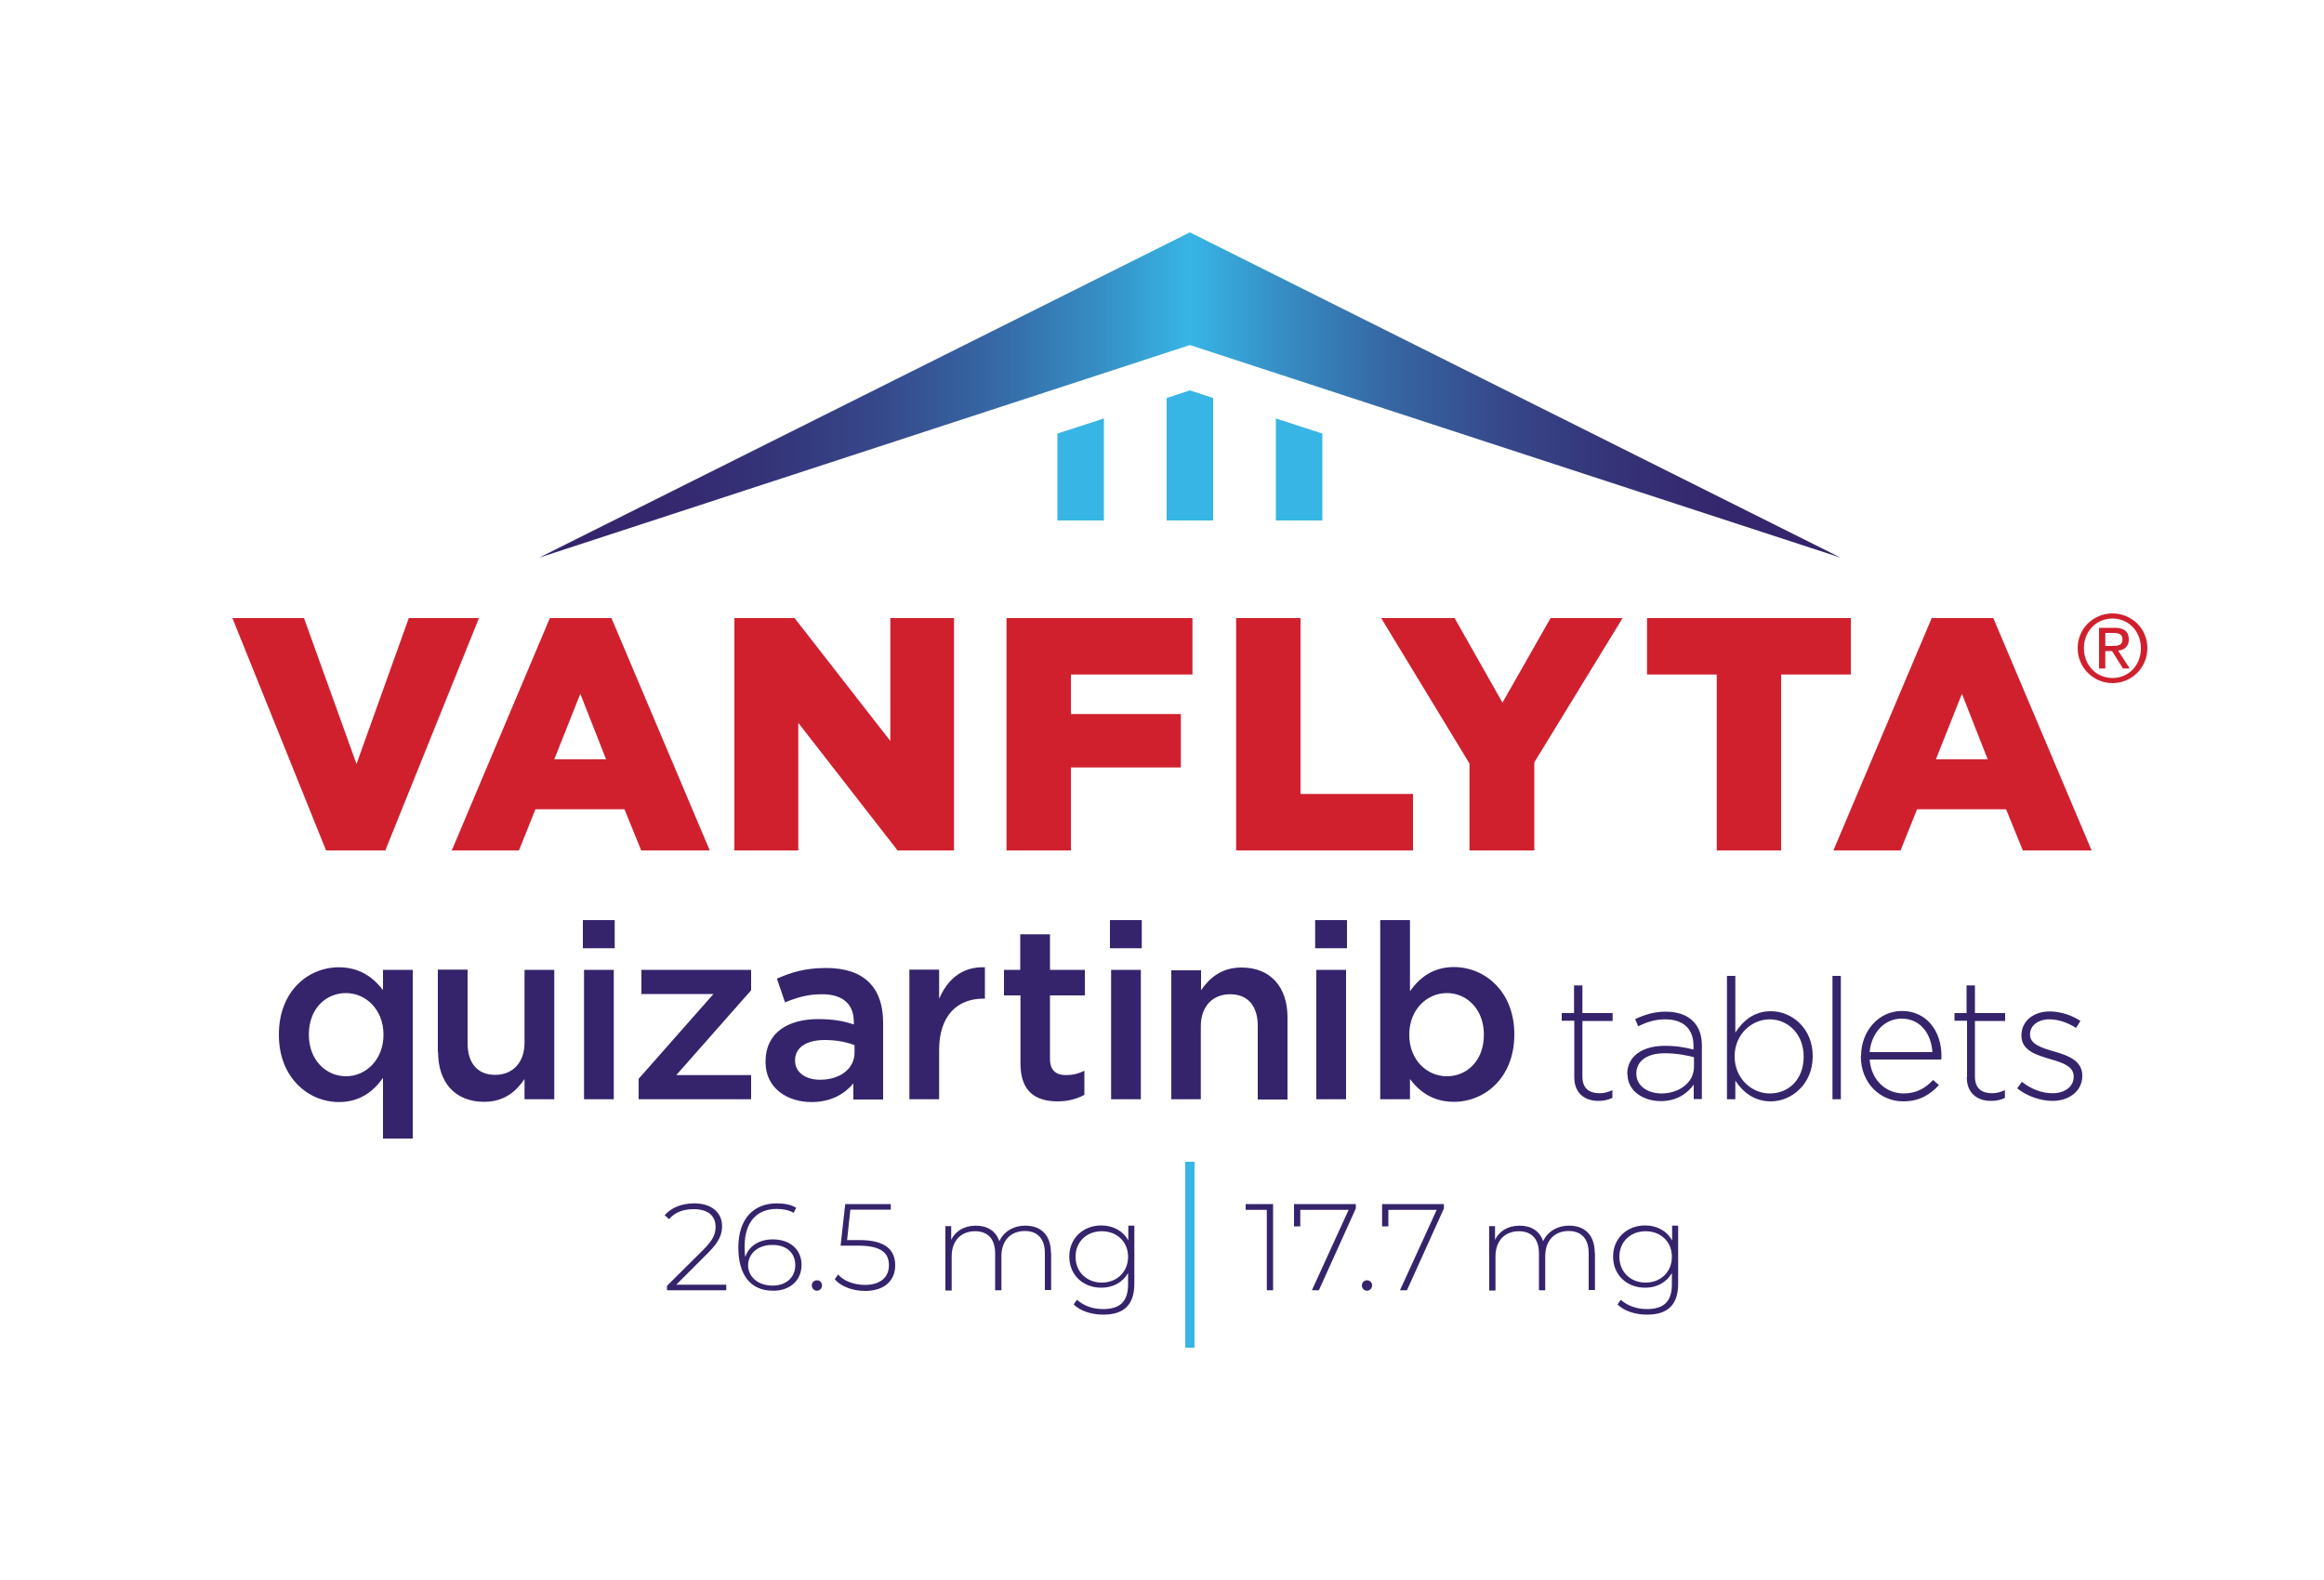 <?xml version="1.0" encoding="utf-8"?>
<!-- Generator: Adobe Illustrator 26.1.0, SVG Export Plug-In . SVG Version: 6.00 Build 0)  -->
<svg version="1.1" id="Layer_1" xmlns="http://www.w3.org/2000/svg" xmlns:xlink="http://www.w3.org/1999/xlink" x="0px" y="0px"
	 viewBox="0 0 1000 680" style="enable-background:new 0 0 1000 680;" xml:space="preserve">
<style type="text/css">
	.st0{fill:#35246C;}
	.st1{fill:#37B5E5;}
	.st2{fill:#D0202E;}
	.st3{fill:url(#SVGID_1_);}
</style>
<g>
	<g>
		<path class="st0" d="M312.5,552.9v2.4H287v-1.9l15.7-15.6c4.4-4.4,5.2-7,5.2-9.8c0-4.7-3.2-7.6-9.4-7.6c-4.7,0-8.1,1.4-10.6,4.3
			l-1.9-1.7c2.8-3.2,7.2-5.1,12.8-5.1c7.2,0,11.9,3.8,11.9,9.8c0,3.5-1.2,6.7-6,11.5L291,552.9H312.5z M344.9,544.4
			c0-6.7-5-11-12.4-11c-5.6,0-10.3,2.7-11.8,7.6c-0.3-1.7-0.3-3.3-0.3-4.5c0-10.8,5.4-16.2,13.8-16.2c2.8,0,5.4,0.5,7.3,1.7l1.1-2.2
			c-2.3-1.4-5.2-1.9-8.4-1.9c-9.8,0-16.5,6.5-16.5,19c0,11.6,5.1,18.6,14.9,18.6C339.7,555.6,344.9,551.2,344.9,544.4 M342.2,544.5
			c0,5.3-4,8.8-9.7,8.8c-6.9,0-10.6-4.3-10.6-8.7c0-5,4.2-8.8,10.3-8.8C338.4,535.7,342.2,539.2,342.2,544.5 M349.3,553.2
			c0,1.3,1,2.3,2.2,2.3c1.2,0,2.2-1,2.2-2.3c0-1.3-1-2.2-2.2-2.2C350.3,551,349.3,552,349.3,553.2 M385.2,544.6
			c0-6.6-4.1-10.9-15.4-10.9h-5.3l1.4-13.1h17.4v-2.4h-19.6l-2,17.9h7.5c10.1,0,13.3,3.2,13.3,8.5c0,4.9-3.5,8.4-10.3,8.4
			c-5,0-9.4-1.9-11.6-4.5l-1.4,2.1c2.6,3,7.6,5,13,5C380.9,555.6,385.2,550.8,385.2,544.6 M452.2,539.2c0-7.7-4.3-11.7-11-11.7
			c-5.3,0-9.4,2.7-11.2,6.7c-1.5-4.4-5.1-6.7-10.1-6.7c-5,0-8.8,2.3-10.6,6.1v-5.9h-2.5v27.7h2.7v-14.7c0-6.6,3.9-10.8,10.1-10.8
			c5.4,0,8.6,3.3,8.6,9.5v15.9h2.7v-14.7c0-6.6,3.9-10.8,10.1-10.8c5.4,0,8.6,3.3,8.6,9.5v15.9h2.7V539.2 M485.5,527.7v6.2
			c-2.2-4.1-6.5-6.5-11.6-6.5c-7.8,0-13.8,5.5-13.8,13.4c0,7.9,5.9,13.4,13.8,13.4c5,0,9.2-2.3,11.5-6.3v4.8
			c0,7.4-3.4,10.7-10.8,10.7c-4.5,0-8.4-1.5-11.2-4l-1.4,2c2.8,2.8,7.6,4.4,12.7,4.4c8.9,0,13.4-4.2,13.4-13.4v-24.9H485.5z
			 M485.4,540.9c0,6.5-4.8,11.1-11.3,11.1c-6.5,0-11.3-4.6-11.3-11.1c0-6.5,4.8-11,11.3-11C480.6,529.9,485.4,534.4,485.4,540.9
			 M536,518.3v2.4h9.1v34.6h2.7v-37.1H536z M556.8,518.3v9.5h2.7v-7.1h20.8l-15.8,34.6h3l15.9-35.2v-1.9H556.8z M586,553.2
			c0,1.3,1,2.3,2.2,2.3c1.2,0,2.2-1,2.2-2.3c0-1.3-1-2.2-2.2-2.2C587,551,586,552,586,553.2 M594.7,518.3v9.5h2.7v-7.1h20.8
			l-15.8,34.6h3l15.9-35.2v-1.9H594.7z M686.2,539.2c0-7.7-4.3-11.7-11-11.7c-5.3,0-9.4,2.7-11.2,6.7c-1.5-4.4-5.1-6.7-10.1-6.7
			c-5,0-8.8,2.3-10.6,6.1v-5.9h-2.5v27.7h2.7v-14.7c0-6.6,3.9-10.8,10.1-10.8c5.4,0,8.6,3.3,8.6,9.5v15.9h2.7v-14.7
			c0-6.6,3.9-10.8,10.1-10.8c5.4,0,8.6,3.3,8.6,9.5v15.9h2.7V539.2 M719.5,527.7v6.2c-2.2-4.1-6.5-6.5-11.6-6.5
			c-7.8,0-13.8,5.5-13.8,13.4c0,7.9,5.9,13.4,13.8,13.4c5,0,9.2-2.3,11.5-6.3v4.8c0,7.4-3.4,10.7-10.8,10.7c-4.5,0-8.4-1.5-11.2-4
			l-1.4,2c2.8,2.8,7.6,4.4,12.7,4.4c8.9,0,13.4-4.2,13.4-13.4v-24.9H719.5z M719.4,540.9c0,6.5-4.8,11.1-11.3,11.1
			c-6.5,0-11.3-4.6-11.3-11.1c0-6.5,4.8-11,11.3-11C714.6,529.9,719.4,534.4,719.4,540.9"/>
		<rect x="510" y="500" class="st1" width="4" height="80"/>
	</g>
	<g>
		<path class="st0" d="M677.4,463.6c0,7.1,4.7,10.2,10.4,10.2c2.3,0,4.1-0.4,6-1.3v-3.3c-2.1,0.9-3.6,1.3-5.5,1.3
			c-4.3,0-7.4-1.9-7.4-7.2v-23.9h13V436h-13v-11.9h-3.6V436H672v3.3h5.4V463.6 M700.3,462.3c0,7.7,7.4,11.6,14.3,11.6
			c7.1,0,11.6-3.5,14.2-7.1v6.2h3.5V450c0-4.6-1.3-8-3.8-10.5c-2.7-2.7-6.7-4.1-11.7-4.1c-5.1,0-9.1,1.3-13.2,3.2l1.3,3.1
			c3.4-1.7,7.1-3,11.6-3c7.6,0,12.2,3.9,12.2,11.4v1.6c-3.6-0.9-7.1-1.6-12.3-1.6c-9.6,0-16.2,4.4-16.2,12.1V462.3 M728.9,459.2
			c0,6.8-6.5,11.4-14,11.4c-5.7,0-10.8-3.1-10.8-8.5V462c0-5.2,4.4-8.7,12.2-8.7c5.3,0,9.5,0.9,12.6,1.7V459.2 M746.7,465.1
			c3.1,4.7,7.9,8.9,15.3,8.9c8.9,0,18-7.4,18-19.4v-0.1c0-12.1-9.1-19.3-18-19.3c-7.4,0-12.1,4.3-15.3,9.2V420h-3.6v53.1h3.6V465.1
			 M776.1,454.7c0,10-6.5,15.9-14.6,15.9c-7.7,0-15.1-6.4-15.1-15.9v-0.1c0-9.5,7.4-15.9,15.1-15.9c7.8,0,14.6,6.3,14.6,16V454.7
			 M788.5,473.1h3.6V420h-3.6V473.1z M800.7,454.6c0,11.6,8.4,19.4,18.2,19.4c7.1,0,11.6-2.9,15.4-7l-2.5-2.2
			c-3.1,3.3-7,5.8-12.7,5.8c-7.3,0-13.9-5.4-14.6-14.6h30.8c0.1-0.6,0.1-0.8,0.1-1.5c0-11-6.6-19.4-17-19.4
			c-10,0-17.6,8.6-17.6,19.4V454.6 M804.5,452.8c0.7-8.2,6.3-14.4,13.7-14.4c8.5,0,12.8,6.9,13.3,14.4H804.5z M846.3,463.6
			c0,7.1,4.7,10.2,10.4,10.2c2.3,0,4.1-0.4,6-1.3v-3.3c-2.1,0.9-3.6,1.3-5.5,1.3c-4.3,0-7.4-1.9-7.4-7.2v-23.9h13V436h-13v-11.9
			h-3.6V436H841v3.3h5.4V463.6 M868,468.4c3.9,3.2,9.8,5.4,15.2,5.4c7.1,0,12.8-4.2,12.8-10.8v-0.1c0-6.5-6.3-8.7-12.2-10.4
			c-5.3-1.5-10.3-3.1-10.3-7.2v-0.1c0-3.7,3.3-6.5,8.4-6.5c3.9,0,8,1.5,11.4,3.7l1.9-3c-3.7-2.5-8.7-4.1-13.2-4.1
			c-7.2,0-12.2,4.3-12.2,10.3v0.1c0,6.6,6.7,8.4,12.7,10.2c5.2,1.5,9.8,3.1,9.8,7.4v0.1c0,4.3-3.9,7.1-9,7.1
			c-4.7,0-9.2-1.7-13.3-4.9L868,468.4 M164.8,490h12.8v-72.6h-12.8v8.7c-4-5.2-9.8-9.8-19-9.8c-13.3,0-25.8,10.4-25.8,28.9v0.2
			c0,18.5,12.8,28.9,25.8,28.9c9.1,0,14.9-4.6,19-10.4V490z M165,445.4c0,10.7-7.6,17.8-16.1,17.8c-8.7,0-16-7.1-16-17.8v-0.2
			c0-11.1,7.3-17.8,16-17.8c8.5,0,16.1,7.1,16.1,17.8V445.4 M188.5,452.8c0,13,7.3,21.4,19.8,21.4c8.7,0,13.8-4.5,17.4-9.8v8.7h12.8
			v-55.7h-12.8v31.4c0,8.6-5.2,13.8-12.6,13.8c-7.6,0-11.9-5-11.9-13.6v-31.7h-12.8V452.8 M250.8,408.1h13.7V396h-13.7V408.1z
			 M251.3,473.1h12.8v-55.7h-12.8V473.1z M274.8,473.1h48.4v-10.4h-32.2l32.2-36.5v-8.8H276v10.4h31l-32.2,36.5V473.1z M380,473.1
			v-33c0-14.9-8-23.5-24.5-23.5c-9.1,0-15.1,1.9-21.2,4.6l3.5,10.2c5.1-2.1,9.7-3.5,15.9-3.5c8.9,0,13.7,4.2,13.7,11.9v1.1
			c-4.3-1.4-8.6-2.3-15.4-2.3c-13,0-22.6,5.9-22.6,18.3v0.2c0,11.2,9.3,17.2,19.8,17.2c8.4,0,14.2-3.5,18-8v6.9H380z M367.7,453
			c0,7-6.3,11.7-14.8,11.7c-6,0-10.8-3-10.8-8.2v-0.2c0-5.4,4.8-8.7,12.8-8.7c5,0,9.5,0.9,12.8,2.2V453z M391.3,473.1h12.8v-21.2
			c0-14.8,7.8-22.1,19-22.1h0.7v-13.5c-9.8-0.4-16.2,5.3-19.7,13.6v-12.6h-12.8V473.1z M439.1,457.7c0,12.2,6.6,16.3,16,16.3
			c4.7,0,8.3-1.1,11.5-2.8v-10.4c-2.5,1.3-5.1,1.9-7.9,1.9c-4.3,0-6.9-2-6.9-7v-27.3h15v-11h-15v-15.3h-12.8v15.3H432v11h7.1V457.7
			 M477.6,408.1h13.7V396h-13.7V408.1z M478.1,473.1h12.8v-55.7h-12.8V473.1z M503.9,473.1h12.8v-31.4c0-8.7,5.2-13.8,12.6-13.8
			c7.6,0,11.9,5,11.9,13.6v31.7h12.8v-35.4c0-13-7.3-21.4-19.8-21.4c-8.6,0-13.8,4.5-17.4,9.8v-8.6h-12.8V473.1z M565.9,408.1h13.7
			V396h-13.7V408.1z M566.4,473.1h12.8v-55.7h-12.8V473.1z M606.7,464.4c3.9,5.2,9.7,9.8,18.9,9.8c13.3,0,26-10.4,26-28.9v-0.2
			c0-18.5-12.8-28.9-26-28.9c-9,0-14.8,4.6-18.9,10.4V396h-12.8v77.1h12.8V464.4 M638.5,445.4c0,11-7.2,17.8-15.9,17.8
			c-8.7,0-16.2-7.1-16.2-17.8v-0.2c0-10.7,7.6-17.8,16.2-17.8c8.7,0,15.9,7.1,15.9,17.8V445.4"/>
		<path class="st2" d="M100,266h30.8l22.6,62.8l22.5-62.8h30.2l-40.3,100h-25.5L100,266z M194.4,366h28.9l7.1-17.7h38.3l7.2,17.7
			h29.5l-42.3-100h-26.5L194.4,366z M238.5,326.8l11.2-28.2l11.1,28.2H238.5z M316.1,366h27.4v-54.9l42.7,54.9h24.3V266h-27.4v52.9
			L341.9,266h-25.9V366z M433.1,366h27.7v-35.7h47.3v-23h-47.3v-17h52.3V266h-80V366z M531.8,366H608v-24.3h-48.4V266h-27.7V366z
			 M632.3,366h27.9v-37.9l38-62.1h-31l-20.7,36.4L625.9,266h-31.6l38,62.6V366z M738.7,366h27.7v-75.7h30V266h-87.7v24.3h30V366z
			 M788.9,366h28.9l7.1-17.7h38.3l7.2,17.7H900l-42.3-100h-26.5L788.9,366z M833,326.8l11.2-28.2l11.1,28.2H833z M909,264
			c-8.2,0-15,6.5-15,14.9c0,8.6,6.9,15.1,15,15.1c8.1,0,15-6.5,15-15.1C924,270.5,917.2,264,909,264 M909,291.8
			c-7,0-12.3-5.5-12.3-12.9c0-7.2,5.3-12.7,12.3-12.7c6.9,0,12.2,5.5,12.2,12.7C921.3,286.3,915.9,291.8,909,291.8 M903.2,287.7h2.7
			v-7.5h2.9l4.7,7.5h2.9l-5-7.7c2.6-0.3,4.6-1.6,4.6-4.8c0-3.4-2-5-6.1-5h-6.7V287.7z M905.9,272.4h3.6c1.8,0,3.8,0.4,3.8,2.7
			c0,2.8-2.2,2.9-4.6,2.9h-2.8V272.4z"/>
		<g>
			<path class="st1" d="M475,180.1V224h-20v-37.4L475,180.1z M569,186.6V224h-20v-43.9L569,186.6z M512,168l-10,3.3V224h20v-52.7
				L512,168z"/>
			<linearGradient id="SVGID_1_" gradientUnits="userSpaceOnUse" x1="232" y1="170" x2="792" y2="170">
				<stop  offset="3.000000e-02" style="stop-color:#35246C"/>
				<stop  offset="0.106" style="stop-color:#35286F"/>
				<stop  offset="0.184" style="stop-color:#35357A"/>
				<stop  offset="0.264" style="stop-color:#36498B"/>
				<stop  offset="0.344" style="stop-color:#3666A3"/>
				<stop  offset="0.425" style="stop-color:#368BC2"/>
				<stop  offset="0.5" style="stop-color:#37B5E5"/>
				<stop  offset="0.575" style="stop-color:#368BC2"/>
				<stop  offset="0.655" style="stop-color:#3666A3"/>
				<stop  offset="0.736" style="stop-color:#36498B"/>
				<stop  offset="0.816" style="stop-color:#35357A"/>
				<stop  offset="0.894" style="stop-color:#35286F"/>
				<stop  offset="0.97" style="stop-color:#35246C"/>
			</linearGradient>
			<path class="st3" d="M232,240l280-91.5L792,240L512,100L232,240z"/>
		</g>
	</g>
</g>
</svg>
